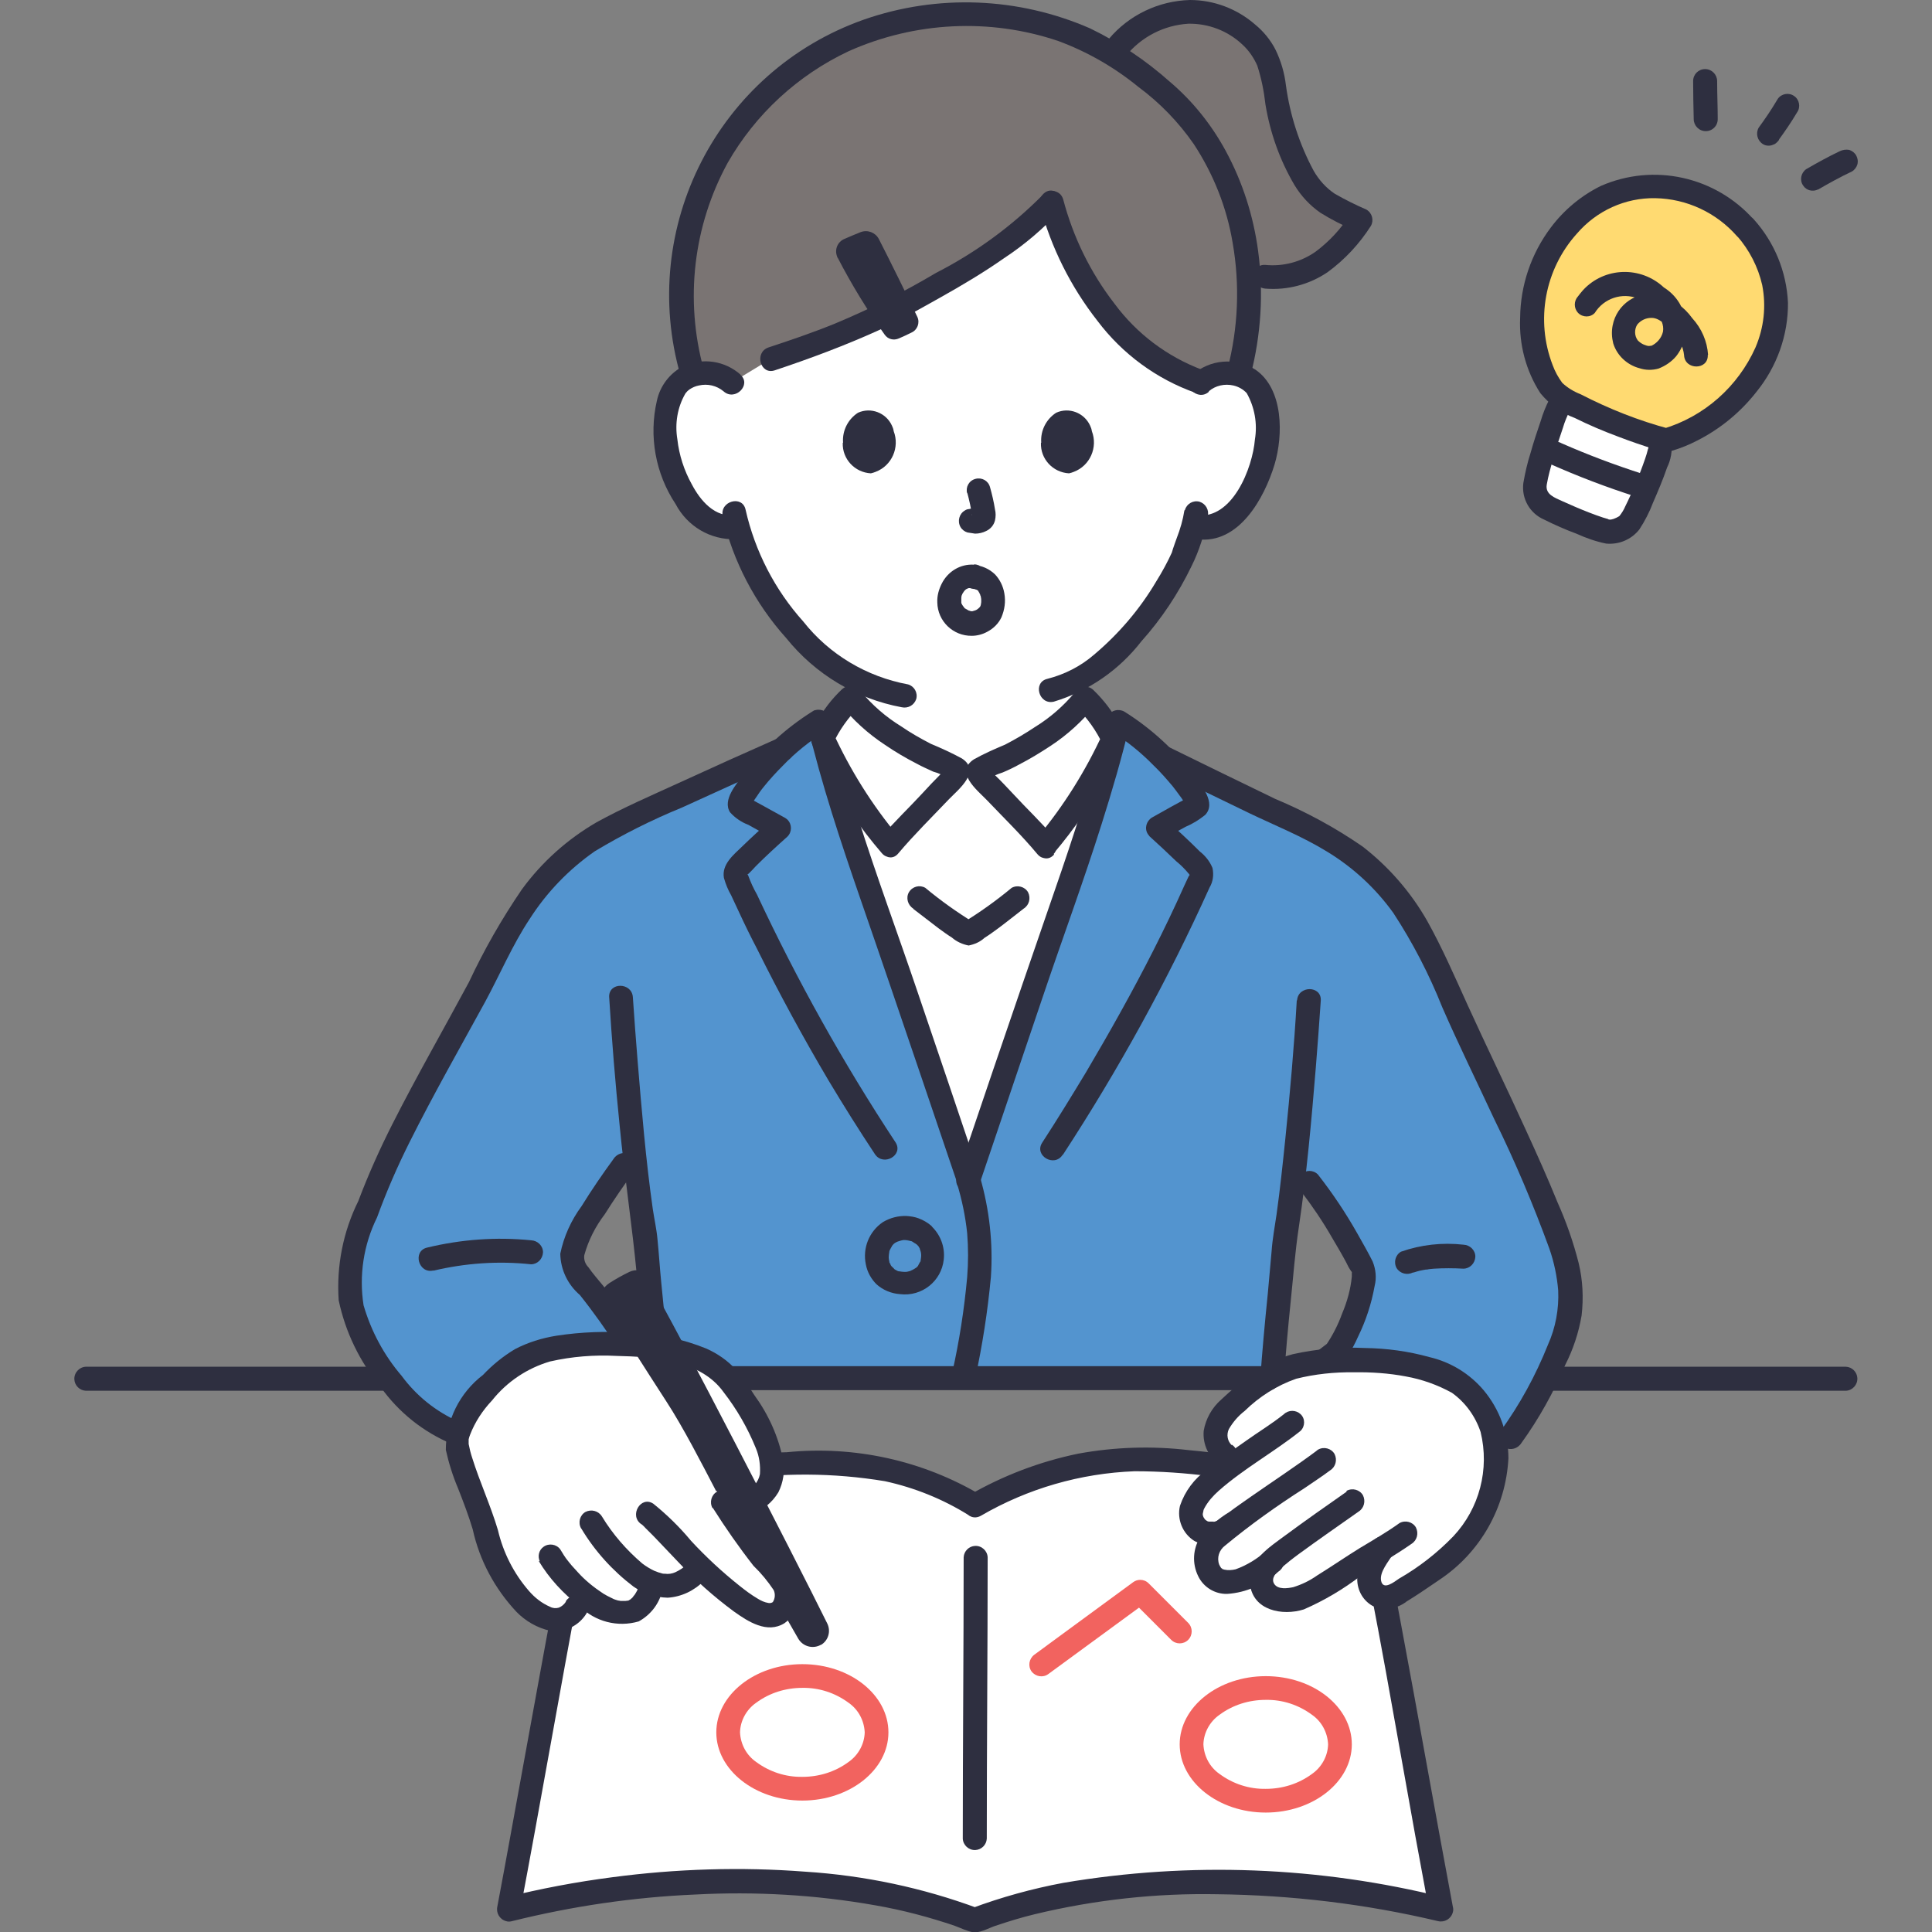 <?xml version="1.0" encoding="UTF-8"?><svg id="a" xmlns="http://www.w3.org/2000/svg" viewBox="0 0 66 66"><rect x="0" y="0" width="66" height="66" fill="#808080" stroke="none"/><g id="b"><g id="c"><path id="d" d="M33.31,51.43c-1.93-1.16-4.19-1.66-6.43-1.41-2.25.17-5.11.42-6.9,1.34-.68,3.15-2.01,10.82-2.59,13.88,5.27-1.33,11.61-1.33,15.93.37,4.38-1.67,10.35-1.67,15.93-.37-.58-3.06-1.92-10.73-2.59-13.88-2.17-.89-4.48-1.38-6.82-1.47-2.28-.16-4.56.38-6.52,1.55Z" style="fill:#fff; stroke-width:0px;"/><path id="e" d="M32.72,26.32c-.09-.08-.19-.13-.3-.17-1.29-.48-2.44-1.27-3.36-2.3-.41.38-.74.84-.96,1.35.74,2.93,1.92,6.04,2.87,8.86l2.11,6.24,2.11-6.24c.94-2.79,2.12-5.87,2.85-8.77-.23-.54-.58-1.03-1.01-1.43-.91,1.03-2.06,1.82-3.36,2.3-.11.04-.21.09-.3.17h-.66Z" style="fill:#fff; stroke-width:0px;"/><path id="f" d="M41,13.08c.25-.23.59-.36.93-.34.44-.01.85.22,1.07.6.34.8.37,1.69.1,2.51-.2.71-.59,1.35-1.14,1.85-.3.25-.7.37-1.09.32l-.12-.02c-.11.37-.26.76-.32.94-.74,1.66-1.91,3.1-3.39,4.16v.76c-.91,1.03-2.06,1.82-3.36,2.3-.11.04-.21.09-.3.17h-.66c-.09-.08-.19-.13-.3-.17-1.29-.48-2.44-1.27-3.36-2.3v-.72c-.79-.47-1.49-1.08-2.06-1.79-.85-.97-1.47-2.11-1.82-3.35-.41.07-.83-.04-1.14-.3-.55-.49-.94-1.14-1.14-1.85-.27-.82-.24-1.71.1-2.51.22-.38.63-.61,1.07-.6.34-.02.68.11.93.34,0,0-.98-7.2,7.88-7.2s8.11,7.2,8.11,7.2Z" style="fill:#fff; stroke-width:0px;"/><path id="g" d="M52.43,16.83c.02.08.05.15.09.21.15.18.34.32.56.41.59.28,1.21.52,1.84.71.23,0,.45-.07.64-.2.09-.09.17-.2.23-.31.42-.77.72-1.59.92-2.44l-.02-.25c-1.13-.34-2.23-.8-3.27-1.36l-.12.21c-.37.87-.66,1.78-.86,2.7-.02.1-.02.21,0,.31Z" style="fill:#fff; stroke-width:0px;"/><path id="h" d="M59.63,7.77c.09.1.17.2.25.32.88,1.15,1.05,2.7.43,4.01-.26.59-.65,1.13-1.12,1.57-.35.35-.74.65-1.16.89-.35.2-.72.35-1.11.46-1.3-.37-2.54-.89-3.72-1.55-.6-.77-.9-1.72-.86-2.69.02-.54.12-1.08.29-1.6.21-.56.53-1.08.94-1.52.53-.61,1.24-1.04,2.02-1.24.86-.16,1.75-.08,2.56.25.56.25,1.07.62,1.47,1.08h0Z" style="fill:#ffda71; stroke-width:0px;"/><path id="i" d="M59.34,8.06c.42.48.72,1.06.86,1.68.14.72.06,1.45-.23,2.13-.6,1.34-1.75,2.36-3.16,2.78h.22c-1.05-.28-2.06-.68-3.03-1.18-.23-.09-.45-.22-.63-.39-.14-.19-.25-.39-.33-.61-.59-1.53-.27-3.27.83-4.49.67-.78,1.65-1.23,2.68-1.21,1.07.02,2.08.49,2.79,1.3.35.39.92-.19.57-.57-1.31-1.47-3.41-1.94-5.22-1.15-.67.33-1.26.82-1.71,1.42-.67.89-1.04,1.97-1.05,3.09-.04.91.2,1.81.69,2.57.31.38.72.68,1.18.85.48.24.98.45,1.49.64.42.16.85.31,1.28.44.19.07.39.09.58.03.29-.09.56-.2.83-.34.79-.4,1.48-.97,2.02-1.66.7-.86,1.09-1.94,1.08-3.05-.05-1.06-.46-2.06-1.17-2.85-.34-.4-.91.18-.57.58Z" style="fill:#2e2f40; stroke-width:0px;"/><path id="j" d="M57.84,2.77c0,.43.01.86.02,1.3,0,.22.18.41.41.41s.41-.18.41-.41c0-.43-.02-.86-.02-1.3,0-.22-.18-.41-.41-.41s-.41.18-.41.41Z" style="fill:#2e2f40; stroke-width:0px;"/><path id="k" d="M60.77,4.77c.22-.3.43-.61.62-.93.13-.18.08-.44-.1-.56-.18-.13-.44-.08-.56.1-.01.02-.02.03-.03.05-.19.32-.4.63-.62.93-.11.19-.05.44.14.56.09.06.21.07.31.04l.1-.04c.06-.04.11-.09.15-.15h0Z" style="fill:#2e2f40; stroke-width:0px;"/><path id="l" d="M62.1,6.48c.38-.22.76-.43,1.16-.62.09-.05.16-.14.19-.24.03-.11.01-.22-.04-.31-.05-.09-.14-.16-.24-.19-.11-.02-.22,0-.31.04-.4.19-.78.4-1.16.62-.18.13-.23.38-.1.56.11.17.33.22.51.13h0Z" style="fill:#2e2f40; stroke-width:0px;"/><path id="m" d="M52.93,15.84c.97.43,1.96.81,2.97,1.13.22.06.44-.07.5-.28s-.07-.44-.28-.5h0c-.94-.3-1.87-.65-2.78-1.05-.19-.11-.44-.04-.56.15-.11.19-.05.44.15.56Z" style="fill:#2e2f40; stroke-width:0px;"/><path id="n" d="M52.94,13.62c-.13.25-.23.5-.31.77-.12.35-.24.71-.34,1.07-.11.34-.19.69-.25,1.04-.07.53.22,1.04.71,1.25.36.18.72.34,1.1.48.33.15.67.27,1.02.34.44.04.86-.14,1.13-.48.19-.29.35-.6.47-.92.17-.39.34-.79.48-1.2.13-.26.18-.56.15-.86-.16-.5-.94-.28-.78.22.01.05,0-.07,0-.07,0,.05-.02.02,0,0s0-.04,0,0c0,.02,0,.05-.02.07-.03.12-.06.23-.1.34-.1.29-.21.58-.33.86-.11.26-.22.51-.35.77-.05.12-.12.23-.2.33-.05.05.06-.04,0,0-.03.02-.07.04-.11.06-.06.03-.12.05-.18.06-.03,0-.09,0-.03,0-.02,0-.05,0-.07-.02-.06-.02-.11-.03-.17-.05-.16-.05-.31-.11-.47-.17-.31-.12-.61-.25-.92-.39-.26-.12-.59-.23-.53-.57.05-.29.13-.57.21-.86.1-.36.22-.72.34-1.07.06-.21.15-.42.25-.62.09-.2,0-.45-.2-.54-.18-.08-.38-.03-.5.13h0Z" style="fill:#2e2f40; stroke-width:0px;"/><path id="o" d="M58.35,12.12c-.03-.46-.22-.9-.54-1.25-.28-.39-.69-.68-1.15-.81-.73-.14-1.43.33-1.57,1.06-.04.2-.03.41.02.61.13.42.48.74.9.85.21.07.44.07.65.01.23-.09.44-.23.6-.42.55-.7.42-1.72-.29-2.26-.04-.03-.08-.06-.13-.09-.79-.74-2.03-.7-2.76.09-.06.07-.12.14-.17.21-.15.16-.15.41,0,.57.16.16.42.16.57,0,.31-.5.94-.71,1.48-.49.4.19.93.67.85,1.13-.05.22-.21.4-.41.49.06-.02-.06,0-.07,0-.06,0-.12-.03-.18-.05-.07-.03-.14-.08-.2-.14-.12-.16-.12-.38-.02-.54.12-.15.31-.24.51-.23.29.01.55.33.73.53.2.2.33.46.36.74.02.52.83.52.81,0h0Z" style="fill:#2e2f40; stroke-width:0px;"/><path id="p" d="M2.93,47.51c2.8,0,5.59,0,8.39,0h1.91c.22-.01.4-.2.39-.43-.01-.21-.18-.38-.39-.39-2.85,0-5.7,0-8.54,0h-1.76c-.22.01-.4.2-.39.43.01.21.18.38.39.39Z" style="fill:#2e2f40; stroke-width:0px;"/><path id="q" d="M52.62,47.51c2.83,0,5.67,0,8.5,0h1.94c.22-.01.4-.2.39-.43-.01-.21-.18-.38-.39-.39-2.89,0-5.77,0-8.66,0h-1.78c-.22.01-.4.2-.39.43.01.21.18.38.39.39h0Z" style="fill:#2e2f40; stroke-width:0px;"/><path id="r" d="M23.87,6.74c.67-1.78,1.84-3.33,3.39-4.44,1.66-1.2,3.67-1.84,5.72-1.8,1.76-.04,3.5.42,5.01,1.33,1.97-2.54,5.06-1.27,5.44.69.13,1.1.43,2.18.9,3.19.41.88,1.19,1.55,2.13,1.81-.84,1.24-1.95,2.29-3.81,1.85,0,.12.02.24.02.35.04,1.04-.09,2.07-.37,3.07-.12-.03-.25-.05-.37-.06-.33-.01-.65.1-.9.31-1.39-.51-2.6-1.43-3.46-2.63-.76-1.05-1.32-2.23-1.66-3.49-1.23,1.39-3.32,2.52-5.64,3.8-1.27.6-2.58,1.11-3.92,1.53l-1.35.82c-.25-.23-.59-.36-.93-.34-.14,0-.28.03-.41.07-.28-1-.41-2.04-.38-3.08.03-.83.17-1.66.4-2.46.05-.18.11-.36.17-.53Z" style="fill:#7a7473; stroke-width:0px;"/><path id="s" d="M21.3,45.96l.18-.09c-.48-.72-.88-1.3-1.22-1.72-.67-.84-.97-.96-.47-1.98.45-.82.96-1.61,1.52-2.37l.35-.39c.12,1.12.25,2.17.38,2.87.2,2.41.25,2.34.42,4.8,4.67,0,16.43,0,20.99-.01.16-2.33.22-2.28.42-4.65.12-.64.24-1.56.34-2.57l.51.56c.7.93,1.31,1.91,1.84,2.94-.05,1.01-.38,1.99-.94,2.83,0,0-.27.2-.5.38l6.47,2.54c.75-1.09,1.37-2.26,1.84-3.5.27-.89.27-1.84-.02-2.72-.6-2.05-3.18-7.23-3.81-8.67-.32-.73-.72-1.6-1.16-2.41-.84-1.55-2.16-2.78-3.76-3.51-1.1-.5-3.21-1.53-4.95-2.39-.46-.47-.98-.89-1.53-1.24-.72,3.08-1.99,6.41-3.01,9.41l-2.11,6.24-2.11-6.24c-1.01-3-2.29-6.33-3.01-9.41-.45.28-.87.61-1.25.97-1.98.88-4.55,2.03-5.85,2.69-1.33.7-2.44,1.75-3.21,3.04-.46.7-.81,1.52-1.2,2.25-.69,1.31-2.79,4.95-3.49,6.69-.44,1-.78,2.04-1.02,3.1-.34,1.89,1.84,4.94,3.6,5.56l5.75-2.99Z" style="fill:#5394cf; stroke-width:0px;"/><path id="t" d="M33.52,51.08c-2-1.19-4.33-1.7-6.64-1.47-2.14.05-4.26.4-6.3,1.04-.21.08-.42.16-.62.26-.13.04-.25.12-.33.24-.04.09-.07.19-.08.29-.07.31-.13.62-.19.93-.15.77-.3,1.54-.45,2.31-.34,1.79-.66,3.59-.99,5.38-.31,1.69-.61,3.38-.93,5.07-.05.22.08.44.3.5.06.02.13.02.2,0,2.05-.51,4.15-.82,6.26-.91,2.06-.11,4.13.01,6.16.37.92.16,1.83.4,2.71.7.19.07.39.17.58.21.25.06.56-.13.8-.21.45-.15.9-.29,1.36-.4,2.04-.49,4.13-.72,6.22-.68,2.54.03,5.07.33,7.55.92.22.05.44-.08.5-.3.02-.06.02-.13,0-.2-.61-3.25-1.18-6.51-1.79-9.76-.15-.8-.3-1.61-.46-2.41-.07-.33-.13-.66-.2-1-.07-.33-.08-.81-.4-.99-.92-.45-1.89-.77-2.9-.95-1.08-.22-2.17-.38-3.26-.48-1.26-.15-2.54-.11-3.79.12-1.31.27-2.57.75-3.73,1.42-.46.25-.05.96.41.7,1.6-.93,3.4-1.45,5.25-1.52.87,0,1.73.06,2.59.17.86.1,1.71.24,2.55.42.87.18,1.72.46,2.53.84l-.19-.24c.8,3.74,1.43,7.52,2.11,11.27.16.87.32,1.74.48,2.6l.5-.5c-4.25-1.06-8.68-1.23-13-.5-1.07.2-2.12.49-3.14.87h.22c-1.89-.7-3.87-1.12-5.89-1.25-2.2-.17-4.42-.1-6.61.19-1.23.16-2.45.39-3.65.69l.5.5c.71-3.74,1.35-7.49,2.06-11.23.17-.88.34-1.77.53-2.65l-.19.24c1.52-.65,3.13-1.03,4.78-1.11,1.75-.27,3.54-.26,5.29.03,1.01.22,1.98.61,2.86,1.16.45.29.86-.41.42-.69Z" style="fill:#2e2f40; stroke-width:0px;"/><path id="u" d="M32.92,53.2c0,3.2-.03,6.41-.03,9.61.01.22.2.4.43.39.21-.01.38-.18.39-.39,0-3.2.03-6.41.03-9.61-.01-.22-.2-.4-.43-.39-.21.01-.38.18-.39.39Z" style="fill:#2e2f40; stroke-width:0px;"/><path id="v" d="M21.83,45.66c-.39-.59-.79-1.17-1.22-1.73-.17-.21-.36-.42-.51-.64-.11-.11-.16-.26-.14-.41.14-.51.38-.98.7-1.4.32-.51.66-1,1.01-1.48.11-.19.05-.44-.15-.56-.19-.11-.44-.04-.56.15-.38.52-.75,1.06-1.09,1.61-.36.49-.61,1.04-.73,1.63.01.55.26,1.06.67,1.41.47.59.9,1.2,1.31,1.83.29.43,1,.03.7-.41h0Z" style="fill:#2e2f40; stroke-width:0px;"/><path id="w" d="M14.8,43.41c1.09-.26,2.22-.34,3.34-.22.22,0,.4-.18.41-.41,0-.22-.18-.4-.41-.41-1.19-.12-2.39-.03-3.55.25-.51.12-.29.91.22.78h0Z" style="fill:#2e2f40; stroke-width:0px;"/><path id="x" d="M44.44,40.69c.39.51.75,1.04,1.07,1.6.16.27.32.54.47.82.05.11.11.22.18.32.09.11.04-.04.02.04,0,.05,0,.09,0,.14-.04.43-.16.86-.33,1.26-.14.39-.33.76-.57,1.11l.15-.15c-.17.13-.33.25-.5.38-.19.12-.25.36-.15.56.11.19.36.26.56.15.26-.16.49-.36.69-.59.14-.21.26-.43.36-.66.27-.55.46-1.13.57-1.74.07-.28.04-.57-.07-.84-.16-.32-.34-.63-.52-.95-.4-.71-.85-1.38-1.35-2.02-.16-.16-.42-.16-.57,0-.15.16-.15.41,0,.57h0Z" style="fill:#2e2f40; stroke-width:0px;"/><path id="y" d="M48.28,43.47c-.12.05-.01,0,.01,0s.06-.02.1-.03c.07-.02.14-.04.21-.05l.11-.02s.04,0-.02,0h.06c.08-.02.16-.02.24-.03.33-.02.66-.02,1,0,.22,0,.4-.18.41-.41,0-.22-.18-.4-.41-.41-.72-.08-1.45,0-2.13.24-.19.11-.26.36-.15.56.12.19.36.25.56.15h0Z" style="fill:#2e2f40; stroke-width:0px;"/><path id="z" d="M33.04,16.82c.07.26.13.53.17.8v-.11s-.01.07-.01.11v-.11s0,.03,0,.05l.04-.1s-.01.02-.02.03l.06-.08s-.02.02-.03.03l.08-.06s-.04.02-.06.03l.1-.04s-.07.02-.11.03h.11s-.07-.01-.1-.01h.11s-.07,0-.11,0c-.05-.02-.11-.02-.16,0-.05,0-.11.02-.15.05-.19.11-.26.36-.15.56,0,0,0,0,0,0,.05.09.14.16.24.19.09.01.17.03.26.04.13,0,.26-.03.38-.09.15-.07.26-.2.3-.36.03-.13.03-.26,0-.38-.04-.26-.1-.51-.17-.76-.06-.22-.28-.34-.5-.28-.22.06-.34.28-.28.5h0Z" style="fill:#2e2f40; stroke-width:0px;"/><path id="aa" d="M35.57,15.12c-.03-.41.17-.8.51-1.02.44-.2.96,0,1.16.44.03.06.05.12.06.19.21.55-.06,1.18-.62,1.39-.05.02-.11.04-.16.05-.55-.03-.98-.49-.96-1.04Z" style="fill:#2e2f40; stroke-width:0px;"/><path id="ab" d="M28.8,15.12c-.03-.41.17-.8.51-1.02.44-.2.96,0,1.16.44.03.06.05.12.06.19.21.55-.06,1.18-.62,1.39-.05.02-.11.04-.16.05-.55-.03-.98-.49-.96-1.04Z" style="fill:#2e2f40; stroke-width:0px;"/><path id="ac" d="M33.27,19.29c-.46-.03-.89.23-1.1.65-.1.2-.16.41-.15.64.01.64.54,1.15,1.18,1.14.18,0,.37-.05.53-.14.21-.11.38-.28.48-.49.11-.26.15-.54.1-.82-.04-.24-.15-.47-.32-.65-.2-.19-.45-.3-.72-.32-.22,0-.41.18-.41.4,0,.11.04.22.12.3.08.07.18.11.29.12-.14-.02-.03,0,0,0s.06.02.09.03c-.13-.04-.03-.01,0,0,.02,0,.03.02.05.03-.09-.05-.06-.05-.02-.02s.04.04.06.07c.05.05-.06-.09-.02-.02,0,.01.01.02.02.03.02.03.03.06.04.08-.06-.09-.02-.06-.01-.02,0,.02.01.04.02.06s.01.07.02.1c-.03-.13,0-.02,0,.02,0,.04,0,.08,0,.11v.02s0,.03,0-.04c0,.02-.01.05-.01.07,0,.02-.01.04-.02.07s-.03.04.02-.04c-.02.03-.03.06-.05.09-.04.07.07-.07.01-.02l-.03.03s-.03.03-.05.04c-.05.05.08-.05.02-.01-.03.02-.06.04-.09.05-.01,0-.08.04,0,0s0,0,0,0c-.03.01-.07.02-.1.03-.07.02.09,0,.04,0h-.12s.11.02.03,0c-.04-.01-.07-.03-.11-.03.06,0,.07.03.02,0l-.05-.03s-.03-.02-.05-.03-.01,0,.03.03c-.01,0-.02-.02-.04-.03s-.06-.08-.08-.09c.04.02.05.07.02.02-.01-.02-.03-.04-.04-.06,0-.01-.01-.03-.02-.04l.02.05s-.01-.03-.02-.04,0-.03-.01-.04c0-.04,0-.11,0,.02v-.19c0,.14,0,.04,0,0,0-.03.01-.09.03-.11,0,0-.05.1-.02.04l.03-.07s.04-.06.06-.09c.04-.06-.07.08-.02.02.01-.01.02-.03.04-.04l.04-.04s.08-.04-.02.02c.03-.02.06-.04.1-.06.01,0,.07-.03,0,0s0,0,.02,0h.04c.1-.03-.08,0,0,0,.04,0,.08,0,.13,0,.22,0,.4-.18.41-.41,0-.22-.18-.4-.4-.4Z" style="fill:#2e2f40; stroke-width:0px;"/><path id="ad" d="M36.31,39.45c1.9-2.91,3.58-5.96,5.01-9.13.12-.2.15-.44.1-.67-.09-.22-.24-.41-.43-.56-.37-.37-.76-.73-1.15-1.08l-.08.64.75-.41c.24-.1.46-.24.66-.4.39-.41-.13-1.02-.39-1.36-.65-.86-1.46-1.6-2.37-2.17-.2-.11-.45-.05-.56.15-.02.03-.03.06-.04.09-.48,2.02-1.13,4-1.81,5.96-.7,2.03-1.4,4.06-2.09,6.09l-1.22,3.6c-.17.5.62.71.78.22l2.14-6.33c.67-1.99,1.4-3.96,2.03-5.96.35-1.11.68-2.23.95-3.37l-.6.24c.52.33.99.71,1.42,1.15.23.22.44.46.65.71.08.1.16.21.24.32.08.1.14.2.2.31l.06-.2c.06-.06.05-.05-.05,0l-.17.09-.33.18-.66.37c-.19.12-.26.37-.14.56.02.03.04.05.06.08.31.28.61.56.91.85.16.13.31.28.44.44.04.08.06-.05-.02.09-.05.1-.09.2-.14.3-.33.74-.68,1.47-1.05,2.2-.72,1.42-1.5,2.81-2.31,4.18-.49.81-.98,1.61-1.5,2.41-.28.44.42.85.7.41h.02Z" style="fill:#2e2f40; stroke-width:0px;"/><path id="ae" d="M33.48,40.2c-.71-2.11-1.42-4.22-2.14-6.33-.67-1.98-1.4-3.94-2.03-5.94-.36-1.12-.68-2.25-.95-3.39-.06-.22-.29-.34-.51-.28-.03,0-.06.02-.09.04-.91.57-1.71,1.3-2.36,2.16-.24.32-.73.87-.46,1.29.17.19.39.34.63.43l.84.47-.08-.64c-.33.3-.66.6-.98.91-.3.29-.7.61-.62,1.07.06.21.14.41.25.6.09.2.19.4.28.6.19.41.39.82.6,1.22.76,1.53,1.58,3.04,2.45,4.51.51.85,1.03,1.68,1.58,2.51.29.43.99.03.7-.41-1.78-2.7-3.36-5.53-4.73-8.46-.12-.21-.22-.43-.3-.65-.02-.06-.07.01.03-.08.08-.08.16-.16.23-.24.35-.35.71-.68,1.08-1.01.16-.16.16-.42,0-.58-.02-.02-.05-.04-.08-.06l-.67-.37-.31-.17-.18-.1c-.1-.07-.12-.07-.05-.01l.06.2c.05-.09.1-.17.16-.25.08-.12.16-.24.26-.36.2-.25.42-.49.65-.72.43-.45.92-.84,1.44-1.17l-.6-.24c.48,2.03,1.14,4.01,1.82,5.98.7,2.02,1.39,4.05,2.08,6.08l1.22,3.6c.17.49.95.28.78-.22h0Z" style="fill:#2e2f40; stroke-width:0px;"/><path id="af" d="M35.99,29.16c.73-.86,1.37-1.8,1.91-2.79.13-.25.26-.5.38-.75.09-.14.14-.29.14-.46-.04-.14-.09-.27-.17-.39-.23-.45-.54-.85-.9-1.2-.17-.16-.43-.15-.58.01-.02.02-.04.04-.05.07-.39.47-.85.87-1.37,1.19-.33.22-.67.42-1.02.6-.36.15-.72.31-1.06.5-.67.44.11,1.05.44,1.39.58.61,1.19,1.2,1.73,1.85.34.4.91-.18.57-.57-.44-.52-.94-.99-1.4-1.49-.2-.21-.39-.42-.6-.62l-.17-.17s-.04-.04-.06-.06c.09.1,0-.01-.03-.06l.06.2v-.06s-.11.29-.11.29c.17-.11.36-.19.55-.25.19-.08.38-.17.56-.27.37-.19.73-.41,1.08-.64.58-.38,1.09-.85,1.53-1.39l-.64.08c.37.37.68.8.9,1.28v-.41c-.59,1.29-1.34,2.49-2.25,3.58-.33.39.24.97.58.57Z" style="fill:#2e2f40; stroke-width:0px;"/><path id="ag" d="M30.7,28.59c-.91-1.09-1.66-2.29-2.25-3.58v.41c.22-.48.53-.91.9-1.28l-.64-.08c.43.54.95,1.01,1.53,1.39.35.24.71.45,1.08.64.18.1.37.18.56.27.19.05.38.14.55.25l-.12-.29v.06s.06-.2.06-.2c-.02.04-.14.17-.03.06-.02.02-.04.04-.06.06-.05.05-.1.1-.15.15-.21.21-.41.42-.61.64-.46.5-.96.97-1.4,1.49-.34.4.24.98.57.57.54-.64,1.15-1.24,1.73-1.85.33-.34,1.11-.95.44-1.39-.35-.19-.7-.35-1.06-.5-.35-.18-.7-.38-1.02-.6-.52-.32-.98-.72-1.37-1.19-.12-.19-.37-.25-.57-.13-.02.02-.05.03-.07.05-.36.34-.66.73-.89,1.17-.07.12-.14.24-.18.37-.02.17.02.33.11.47.13.27.26.53.4.8.53,1,1.17,1.93,1.91,2.79.33.4.9-.18.57-.57Z" style="fill:#2e2f40; stroke-width:0px;"/><path id="ah" d="M31.27,42.47s.08.07.11.11c.05.05-.02-.03-.02-.03s.02.03.02.03c.01.02.03.05.04.07s.04.1.01.03,0,.02.01.04c.02.05.03.11.03.16v-.11c0,.09,0,.17-.01.26v-.11s0,.1-.01.15c0,.02-.01.04-.02.06-.03.08.04-.08,0-.02-.02.04-.05.09-.07.13-.02.03-.06.06.02-.02-.02.02-.03.04-.05.06s-.04.03-.06.05c.07-.07.05-.04.02-.02-.04.03-.09.06-.14.08-.07.03.09-.03.02,0-.03,0-.05.02-.08.03-.05.01-.1.03-.16.03h.11c-.1,0-.2,0-.3-.01h.11s-.09,0-.14-.01c-.03,0-.05-.02-.08-.02-.07-.02.09.04.02,0-.04-.02-.08-.04-.12-.07-.06-.04.07.07.01,0-.01-.02-.03-.03-.05-.05s-.02-.03-.04-.04c.09.09.03.04,0,0s-.04-.08-.06-.12c.06.1.03.06.01.03s-.02-.05-.02-.07c-.01-.04-.02-.09-.02-.13v.11c0-.09,0-.19.01-.28v.11s0-.09.01-.14c0-.02.01-.04.02-.06.03-.1-.04.07,0,0,.02-.04.04-.08.06-.11,0-.02.02-.03.03-.05-.06.11-.03.04,0,0s.03-.03.05-.05c.07-.06-.07.05-.01,0,.04-.03.08-.05.12-.07.1-.05-.07.02,0,0l.06-.02c.05-.02.11-.03.16-.04h-.11c.1,0,.19,0,.29.01h-.11c.08,0,.15.02.23.04.05.02-.09-.04-.03-.01l.05.03s.14.1.04.02c.08.07.18.12.29.12.22,0,.41-.18.41-.4,0-.11-.04-.22-.12-.3-.13-.11-.27-.19-.43-.25-.13-.05-.27-.07-.41-.08-.28-.01-.56.06-.81.21-.47.32-.7.89-.58,1.45.05.26.18.49.36.67.22.2.51.32.81.34.74.09,1.41-.44,1.49-1.18.05-.44-.12-.87-.44-1.16-.08-.07-.18-.12-.29-.12-.22,0-.41.18-.41.4,0,.11.04.22.12.3h0Z" style="fill:#2e2f40; stroke-width:0px;"/><path id="ai" d="M25.3,12.8c-.54-.48-1.3-.59-1.96-.29-.46.24-.79.67-.9,1.18-.28,1.21-.05,2.49.64,3.53.4.76,1.19,1.23,2.05,1.2.22,0,.4-.18.41-.41,0-.22-.18-.4-.41-.41-.71.09-1.2-.49-1.5-1.06-.26-.47-.43-.99-.49-1.53-.09-.54,0-1.09.27-1.56.04-.06,0,0,.04-.05.03-.04.07-.07.11-.1.09-.06.2-.11.31-.13.3-.07.61,0,.85.2.39.35.97-.23.57-.57h0Z" style="fill:#2e2f40; stroke-width:0px;"/><path id="aj" d="M41.29,13.37c.23-.2.55-.27.85-.2.17.04.33.13.45.26.27.48.37,1.04.28,1.58-.08.98-.77,2.74-1.98,2.59-.22,0-.4.18-.41.41,0,.22.18.4.41.41,1.43.19,2.3-1.4,2.65-2.55.3-1,.31-2.58-.65-3.24-.68-.43-1.56-.36-2.16.18-.39.35.19.92.57.57h0Z" style="fill:#2e2f40; stroke-width:0px;"/><path id="ak" d="M40.46,17.44c-.05.32-.14.63-.26.94-.04.12-.09.24-.13.37-.01.03-.02.07-.03.1-.03.08,0,0,0,.01-.16.35-.34.68-.54,1-.56.95-1.28,1.79-2.12,2.5-.46.4-1.01.68-1.6.83-.51.12-.29.9.22.78,1.19-.36,2.23-1.08,2.99-2.06.69-.77,1.26-1.63,1.71-2.56.27-.54.45-1.12.56-1.71.05-.22-.07-.43-.28-.5-.22-.06-.44.07-.5.28h0Z" style="fill:#2e2f40; stroke-width:0px;"/><path id="al" d="M24.68,17.62c.36,1.55,1.11,2.99,2.18,4.18.99,1.23,2.38,2.07,3.94,2.36.22.05.43-.07.5-.28.06-.22-.07-.44-.28-.5-1.41-.26-2.69-1.02-3.58-2.15-.97-1.08-1.65-2.4-1.97-3.82-.11-.51-.89-.29-.78.22Z" style="fill:#2e2f40; stroke-width:0px;"/><path id="am" d="M42.72,12.83c.36-1.39.45-2.83.26-4.25-.16-1.2-.53-2.36-1.11-3.43-.49-.9-1.13-1.7-1.91-2.36-.82-.73-1.73-1.34-2.72-1.82-2.45-1.07-5.21-1.18-7.73-.3-4.98,1.76-7.72,7.1-6.26,12.17.07.21.3.33.52.25.19-.07.31-.27.27-.47-.65-2.37-.36-4.9.82-7.06.95-1.66,2.39-2.99,4.13-3.81,2.26-1.01,4.82-1.14,7.16-.35,1,.37,1.92.9,2.74,1.57.73.54,1.37,1.2,1.89,1.95.67,1.02,1.13,2.17,1.33,3.38.25,1.43.19,2.91-.18,4.32-.05.22.09.44.31.48.2.04.4-.07.47-.27h0Z" style="fill:#2e2f40; stroke-width:0px;"/><path id="an" d="M32.69,40.42c.17.56.29,1.13.35,1.71.04.5.04,1,0,1.5-.1,1.1-.27,2.19-.51,3.26-.1.51.68.73.78.22.25-1.15.43-2.31.54-3.48.08-1.15-.05-2.31-.37-3.42-.07-.21-.31-.32-.52-.25-.19.07-.31.27-.26.47Z" style="fill:#2e2f40; stroke-width:0px;"/><path id="ao" d="M25.54,51.34c1.83-.71.15-3.11-.58-4.12-.89-1.23-3.15-1.29-4.27-1.3-1.13-.08-2.26.18-3.24.76-.74.55-1.33,1.26-1.74,2.09-.04.09-.07.19-.1.28-.15.51.52,1.87.8,2.73.18.68.41,1.34.7,1.98.38.73,1.76,2.35,2.56,1.17l.32-.41c.87.69,1.9,1,2.27-.44.52.21,1.13.07,1.5-.36l1.78-2.38Z" style="fill:#fff; stroke-width:0px;"/><path id="ap" d="M18.4,53.32c.36.6.84,1.12,1.4,1.55.53.53,1.3.73,2.02.52.4-.22.69-.59.8-1.03.06-.22-.07-.44-.28-.5-.22-.06-.44.07-.5.28-.03.09-.06.18-.11.26-.02.04-.05.08-.08.12.05-.07-.03.03-.04.05s-.12.09-.03.04c-.03.02-.07.04-.1.06-.05.03.07-.01-.03.01-.03,0-.15.02-.03.01-.08,0-.16,0-.23,0,.12.01-.02,0-.04-.01-.04,0-.08-.02-.12-.03s-.08-.03-.12-.05c.09.04-.04-.02-.06-.03-.08-.04-.16-.08-.24-.13-.32-.21-.62-.45-.88-.74-.07-.07-.13-.15-.2-.22-.03-.04-.06-.07-.09-.11-.01-.01-.1-.13-.04-.05-.1-.12-.18-.26-.26-.39-.13-.18-.39-.22-.57-.09-.16.11-.21.32-.13.5h0Z" style="fill:#2e2f40; stroke-width:0px;"/><path id="aq" d="M19.86,52.22c.46.77,1.07,1.44,1.78,1.98.34.24.75.37,1.17.38.47-.03.91-.24,1.24-.58.38-.36-.2-.94-.57-.57-.12.12-.26.21-.41.28-.11.05-.24.07-.36.05-.02,0-.09,0-.04,0-.04,0-.08-.02-.12-.03-.04-.01-.08-.02-.12-.04-.01,0-.12-.05-.06-.02-.15-.07-.3-.16-.43-.26-.54-.46-1.01-1-1.38-1.61-.12-.19-.36-.25-.56-.15-.19.11-.26.36-.15.56h0Z" style="fill:#2e2f40; stroke-width:0px;"/><path id="ar" d="M19.33,54.72c-.06.09-.14.16-.24.2-.1.03-.21.02-.3-.03-.28-.12-.52-.31-.72-.54-.52-.6-.88-1.31-1.06-2.08-.25-.84-.62-1.64-.88-2.47-.05-.15-.09-.31-.12-.47,0-.05,0-.1,0-.16,0-.07-.01.05,0,0,.01-.05.03-.11.05-.16.17-.44.43-.83.75-1.17.51-.64,1.2-1.1,1.98-1.33.75-.17,1.51-.23,2.27-.19,1.25.03,2.87.13,3.66,1.24.45.58.82,1.22,1.1,1.91.12.28.16.59.14.89-.05.27-.25.5-.52.59-.21.06-.34.28-.28.5.06.22.28.34.5.28.39-.13.72-.4.93-.75.17-.34.23-.73.16-1.11-.16-.8-.5-1.55-.98-2.21-.19-.3-.4-.6-.63-.87-.28-.31-.63-.55-1.01-.72-.81-.33-1.68-.51-2.55-.54-.86-.06-1.72-.03-2.57.1-.5.08-.98.23-1.42.46-.4.24-.77.54-1.09.88-.8.61-1.27,1.56-1.27,2.56.1.45.24.9.42,1.32.18.46.36.93.5,1.4.23,1.05.75,2.02,1.49,2.81.31.32.71.55,1.15.65.5.07.99-.17,1.25-.6.11-.19.05-.44-.15-.56-.19-.11-.44-.04-.56.15h0Z" style="fill:#2e2f40; stroke-width:0px;"/><path id="as" d="M24.49,50.93c.15.27,1.96,3.65,2.78,5.05.16.27.5.36.77.21,0,0,0,0,.01,0h0c.25-.15.34-.47.21-.73-1.16-2.35-5.1-10-6.12-11.75-.21-.35-.42-.36-.64-.26-.23.11-.46.24-.68.38-.24.16-.32.35-.2.58.56,1.04,1.46,2.4,2.14,3.46.58.89,1.22,2.14,1.71,3.08" style="fill:#2e2f40; stroke-width:0px;"/><path id="at" d="M24.7,51.31c.45.63.77,1.26,1.26,1.83.43.5.91.95.91,1.28.01.76-.55.96-1.2.55-.48-.31-.93-.66-1.36-1.04-.96-.9-1.94-2.03-2.2-2.19" style="fill:#fff; stroke-width:0px;"/><path id="au" d="M24.35,51.51c.43.68.89,1.34,1.39,1.98.26.25.49.53.69.83.06.13.05.29-.03.41-.04.03-.1.04-.15.03-.13-.02-.26-.08-.37-.15-.22-.13-.42-.28-.62-.44-.59-.47-1.14-.98-1.65-1.53-.39-.47-.82-.89-1.29-1.27-.43-.29-.84.41-.41.7.05.03-.02-.02-.02-.02.02.01.03.03.05.04.04.04.08.07.11.11.1.1.2.2.3.3.27.28.53.56.8.84.59.63,1.23,1.2,1.92,1.71.49.35,1.14.77,1.73.4.29-.2.47-.53.47-.89,0-.37-.15-.73-.41-1-.31-.38-.66-.72-.94-1.13-.3-.43-.57-.89-.87-1.32-.12-.19-.36-.25-.56-.15-.19.11-.26.36-.15.56h0Z" style="fill:#2e2f40; stroke-width:0px;"/><path id="av" d="M31.2,31.05c.29.22.57.44.86.66.15.11.3.22.46.32.16.14.36.23.57.27.2-.04.39-.12.54-.26.16-.1.31-.21.46-.32.3-.22.59-.46.88-.68.19-.12.25-.36.15-.56-.11-.19-.36-.26-.56-.15-.53.44-1.09.84-1.68,1.2h.41c-.59-.36-1.15-.76-1.68-1.2-.19-.11-.44-.05-.56.15-.11.19-.04.44.15.56h0Z" style="fill:#2e2f40; stroke-width:0px;"/><path id="aw" d="M35.63,6.65c-1.07,1.08-2.3,1.98-3.65,2.67-1.11.66-2.27,1.24-3.47,1.74-.74.3-1.5.56-2.26.81-.49.17-.28.95.22.78,1.2-.4,2.38-.84,3.53-1.36.72-.33,1.41-.73,2.11-1.12.75-.42,1.49-.86,2.19-1.35.7-.46,1.33-1,1.9-1.61.35-.39-.22-.96-.57-.57h0Z" style="fill:#2e2f40; stroke-width:0px;"/><path id="ax" d="M38.46,1.91c.53-.65,1.3-1.05,2.14-1.1.68-.01,1.34.24,1.84.71.22.2.39.45.51.72.14.43.23.88.28,1.33.16.97.49,1.9.99,2.75.23.38.53.7.89.95.37.23.76.43,1.17.6l-.15-.56c-.31.5-.72.94-1.19,1.29-.5.35-1.11.51-1.71.45-.52-.04-.52.77,0,.81.75.06,1.5-.14,2.12-.56.59-.43,1.09-.97,1.48-1.58.11-.19.05-.44-.15-.56-.37-.16-.73-.34-1.08-.54-.3-.2-.54-.47-.72-.78-.49-.91-.81-1.9-.95-2.92-.05-.43-.17-.84-.36-1.23-.17-.33-.41-.62-.69-.85C42.26.3,41.47,0,40.65,0c-1.07.03-2.08.51-2.77,1.33-.35.39.23.97.57.57h0Z" style="fill:#2e2f40; stroke-width:0px;"/><path id="ay" d="M35.53,7.04c.38,1.42,1.05,2.76,1.96,3.92.85,1.13,2.02,1.99,3.35,2.46.22.04.43-.1.48-.32.04-.2-.07-.4-.26-.47-1.19-.45-2.23-1.23-2.99-2.26-.82-1.06-1.41-2.27-1.75-3.56-.15-.5-.94-.29-.78.22h0Z" style="fill:#2e2f40; stroke-width:0px;"/><path id="az" d="M28.62,8.81c.47.91,1.01,1.79,1.6,2.62.11.16.31.21.49.13.14-.06.29-.13.43-.2.2-.09.29-.33.2-.53,0,0,0,0,0,0-.32-.67-.97-1.99-1.32-2.67-.12-.22-.38-.32-.62-.23-.17.07-.37.15-.55.23-.24.1-.35.37-.25.61,0,.01,0,.02.01.03h0Z" style="fill:#2e2f40; stroke-width:0px;"/><path id="ba" d="M20.81,34.06c.09,1.47.21,2.94.36,4.41.16,1.68.42,3.36.58,5.04.08.84.17,1.67.24,2.51.04.52.85.52.81,0-.06-.73-.14-1.47-.21-2.2-.05-.5-.08-1-.13-1.49-.03-.34-.11-.69-.16-1.03-.24-1.69-.38-3.39-.52-5.08-.06-.72-.11-1.43-.16-2.15-.03-.52-.84-.53-.81,0Z" style="fill:#2e2f40; stroke-width:0px;"/><path id="bb" d="M44.3,34.17c-.09,1.58-.23,3.15-.39,4.72-.09.87-.18,1.73-.3,2.59-.06.42-.14.83-.17,1.26-.04.48-.09.97-.13,1.45-.1.98-.19,1.96-.26,2.94-.04.52.78.52.81,0,.06-.89.14-1.77.23-2.65.09-.86.15-1.71.28-2.56.27-1.81.43-3.63.58-5.45.06-.76.12-1.53.17-2.29.03-.52-.78-.52-.81,0h0Z" style="fill:#2e2f40; stroke-width:0px;"/><path id="bc" d="M15.66,48.56c-.77-.34-1.44-.88-1.94-1.56-.6-.7-1.04-1.52-1.3-2.41-.16-1.02,0-2.07.46-3,.32-.88.69-1.73,1.11-2.57.81-1.62,1.71-3.2,2.58-4.79.51-.94.93-1.94,1.52-2.83.58-.91,1.34-1.7,2.23-2.32.95-.57,1.94-1.07,2.97-1.49,1.2-.55,2.41-1.1,3.63-1.63.19-.11.26-.36.15-.56-.12-.19-.36-.25-.56-.15-1.11.49-2.22.99-3.33,1.5-.94.43-1.89.84-2.8,1.34-1,.58-1.87,1.36-2.55,2.29-.69,1.01-1.29,2.06-1.81,3.17-.87,1.62-1.79,3.22-2.62,4.86-.43.85-.82,1.72-1.16,2.62-.52,1.05-.75,2.22-.67,3.39.23,1.09.72,2.1,1.43,2.96.62.87,1.46,1.54,2.44,1.95.49.18.7-.61.22-.78h0Z" style="fill:#2e2f40; stroke-width:0px;"/><path id="bd" d="M39.54,26.25c1.05.52,2.11,1.03,3.16,1.54.88.42,1.8.79,2.63,1.3.89.54,1.66,1.25,2.27,2.1.66,1.01,1.22,2.09,1.67,3.22.56,1.28,1.18,2.54,1.77,3.81.71,1.44,1.34,2.93,1.89,4.44.16.46.26.94.3,1.42.03.64-.09,1.28-.35,1.86-.42,1.05-.96,2.04-1.62,2.95-.11.19-.05.44.15.56.19.11.44.04.56-.15.6-.83,1.1-1.73,1.5-2.67.27-.53.46-1.1.56-1.69.07-.6.04-1.21-.1-1.79-.18-.71-.42-1.4-.72-2.07-.34-.84-.71-1.66-1.09-2.49-.65-1.43-1.34-2.84-1.99-4.27-.44-.97-.86-1.94-1.38-2.87-.56-.98-1.31-1.84-2.2-2.53-.94-.65-1.94-1.19-2.99-1.63-1.2-.58-2.39-1.16-3.59-1.75-.47-.23-.88.47-.41.7h0Z" style="fill:#2e2f40; stroke-width:0px;"/><path id="be" d="M43.24,47.14c-.07.05-.14.1-.21.15-.58.35-1.08.83-1.44,1.4-.15.37-.03.8.29,1.04l.37.22c-.29.21-.56.42-.84.65-.49.42-.81.9-.69,1.28.13.39.55.61.94.48.06-.02.12-.05.18-.09-.16.12-.31.25-.45.39-.29.37-.25.9.08,1.24.44.22.96.17,1.35-.12l.49-.35c-.29.27-.3.72-.03,1.01.03.03.07.07.11.09.39.17.84.16,1.22-.03.56-.31,1.11-.65,1.63-1.02.2-.12.56-.34.91-.56.3-.33-.1.22-.26.53-.06.13-.1.26-.13.4-.04.21.03.42.18.56.41.43.93-.09,1.46-.43.45-.26.87-.57,1.25-.93.67-.65,1.13-1.47,1.34-2.38.21-.73.14-1.52-.18-2.21-.22-.44-.52-.83-.88-1.16-.67-.4-1.42-.66-2.19-.76-.78-.1-1.57-.12-2.35-.05-.76,0-1.51.22-2.16.62Z" style="fill:#fff; stroke-width:0px;"/><path id="bf" d="M45.43,50.23h0l-.41-.7c-.75.56-1.53,1.07-2.29,1.6-.24.17-.49.34-.73.52-.38.23-.71.52-1,.86-.25.4-.28.9-.07,1.33.18.38.57.62.99.61.65-.04,1.27-.32,1.75-.76.19-.12.25-.36.15-.56-.11-.19-.36-.26-.56-.15-.31.27-.66.49-1.05.63-.13.03-.26.04-.39.01,0,0-.12-.04-.08-.03s-.05-.06,0,0c0,0-.05-.05-.02-.02-.03-.04-.05-.08-.07-.12-.09-.24,0-.5.2-.65.86-.71,1.77-1.36,2.71-1.96.29-.2.6-.4.88-.61.19-.12.25-.36.15-.56-.11-.19-.36-.26-.56-.15h0c-.19.12-.25.36-.15.56.11.19.36.26.56.15h0Z" style="fill:#2e2f40; stroke-width:0px;"/><path id="bg" d="M41.64,51.93c-.1.05.03,0-.04.02-.03,0-.06.02-.1.03s-.1.01-.03,0c-.05,0-.1,0-.14,0,.07,0,0,0-.03,0-.02,0-.05-.01-.07-.02.03.01.04.01.01,0-.04-.02-.08-.05-.1-.09-.04-.05-.06-.12-.05-.18,0,.06.01-.06.02-.07,0-.04.02-.07.04-.11.12-.22.29-.41.48-.58.87-.77,1.9-1.33,2.8-2.05.16-.16.16-.42,0-.57-.16-.15-.41-.15-.57,0-.41.33-.86.6-1.28.9-.46.32-.91.65-1.35,1-.43.3-.75.73-.92,1.23-.11.46.09.95.49,1.2.39.21.85.2,1.23-.02.46-.25.05-.95-.41-.7h.01Z" style="fill:#2e2f40; stroke-width:0px;"/><path id="bh" d="M46,50.96c-.7.49-1.4.98-2.09,1.49-.55.41-1.3.87-1.21,1.66.1.91,1.11,1.1,1.84.87.69-.3,1.35-.69,1.95-1.15.58-.36,1.17-.7,1.73-1.09.19-.12.25-.36.15-.56-.11-.19-.36-.26-.56-.15-.43.31-.9.58-1.35.85-.5.31-.98.64-1.48.95-.24.17-.51.3-.8.39-.19.04-.52.09-.65-.11s.09-.42.23-.54c.2-.17.4-.33.62-.49.67-.49,1.35-.96,2.03-1.44.19-.12.25-.36.15-.56-.11-.19-.36-.26-.56-.15h0Z" style="fill:#2e2f40; stroke-width:0px;"/><path id="bi" d="M42.09,49.38c-.16-.14-.2-.37-.11-.56.14-.24.32-.45.54-.62.5-.49,1.1-.87,1.76-1.1.64-.16,1.31-.23,1.97-.22.59-.01,1.19.03,1.77.14.56.1,1.09.29,1.58.56.46.33.8.8.98,1.34.31,1.27-.04,2.61-.93,3.56-.55.57-1.18,1.06-1.86,1.45-.15.1-.54.42-.61.07-.06-.3.26-.66.4-.9.27-.45-.43-.86-.7-.41-.25.34-.43.73-.51,1.15-.04.42.16.82.52,1.02.38.17.83.11,1.16-.15.38-.23.75-.49,1.12-.74,1.4-.93,2.27-2.47,2.36-4.15,0-.85-.3-1.67-.84-2.32-.48-.57-1.13-.97-1.86-1.14-.72-.2-1.46-.3-2.2-.31-.82-.04-1.65.03-2.46.21-.46.12-.89.32-1.27.6-.42.28-.81.6-1.18.95-.32.28-.53.66-.6,1.07-.04.46.17.91.55,1.17.43.29.84-.41.41-.7h0Z" style="fill:#2e2f40; stroke-width:0px;"/><path id="bj" d="M24.86,47.49h18.49c.22-.01.4-.2.39-.43-.01-.21-.18-.38-.39-.39h-18.49c-.22.01-.4.2-.39.43.01.21.18.38.39.39Z" style="fill:#2e2f40; stroke-width:0px;"/></g><path id="bk" d="M43.24,58.07c-.57,0-1.12.17-1.58.51-.33.23-.54.61-.55,1.01.02.41.22.78.55,1.01.46.34,1.01.52,1.58.51.57,0,1.12-.17,1.58-.51.33-.23.54-.61.55-1.01-.02-.41-.22-.78-.55-1.01-.46-.34-1.01-.52-1.58-.51M43.24,57.26c1.63,0,2.94,1.05,2.94,2.33s-1.32,2.33-2.94,2.33-2.94-1.05-2.94-2.33,1.32-2.33,2.94-2.33Z" style="fill:#f2635f; stroke-width:0px;"/><path id="bl" d="M27.41,57.66c-.57,0-1.12.17-1.58.51-.33.23-.54.61-.55,1.01.02.41.22.78.55,1.01.46.34,1.01.52,1.58.51.57,0,1.12-.17,1.58-.51.33-.23.54-.61.55-1.01-.02-.41-.22-.78-.55-1.01-.46-.34-1.01-.52-1.58-.51M27.41,56.85c1.63,0,2.94,1.05,2.94,2.33s-1.32,2.33-2.94,2.33-2.94-1.05-2.94-2.33,1.32-2.33,2.94-2.33Z" style="fill:#f2635f; stroke-width:0px;"/><path id="bm" d="M38.95,53.97c.11,0,.21.04.29.12l1.35,1.35c.16.16.16.42,0,.58-.16.16-.42.16-.58,0h0l-1.1-1.1-3.1,2.27c-.18.13-.43.09-.57-.09-.13-.18-.09-.43.09-.57h0l3.38-2.48c.07-.05.15-.08.24-.08Z" style="fill:#f2635f; stroke-width:0px;"/></g></svg>